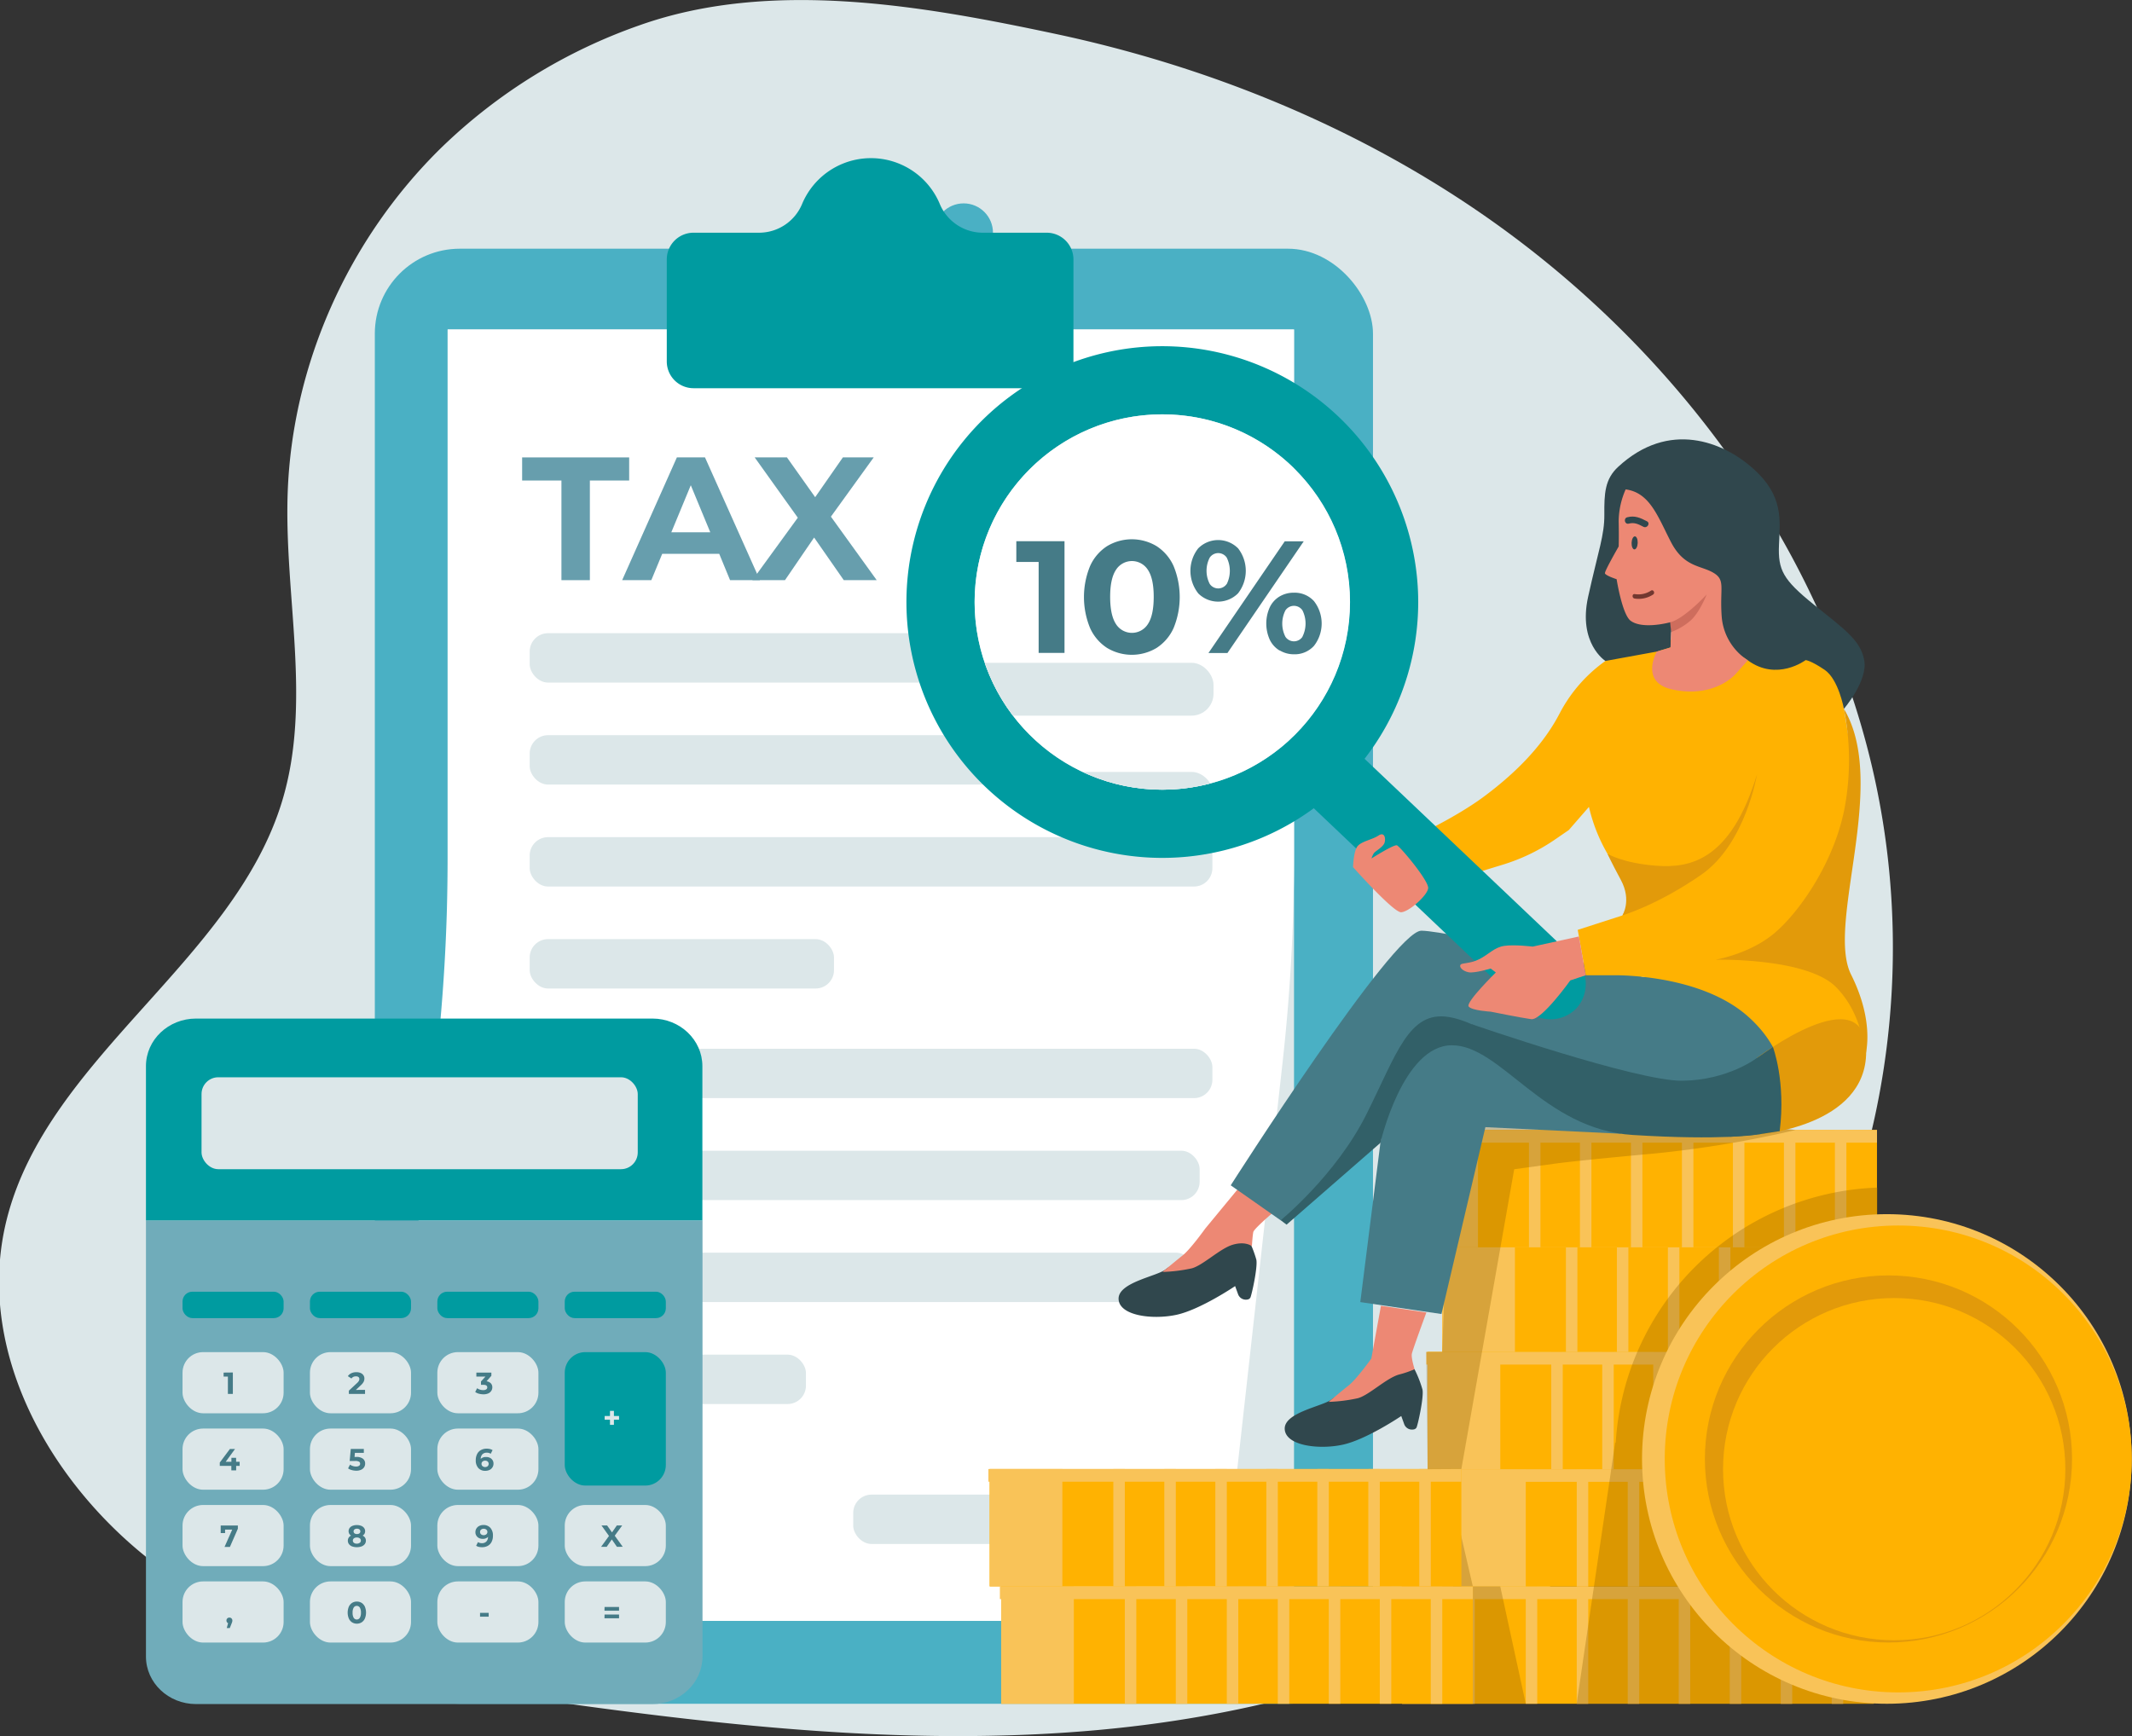 <svg xmlns="http://www.w3.org/2000/svg" xmlns:xlink="http://www.w3.org/1999/xlink" viewBox="0 0 830 676"><rect x="0" y="0" width="830" height="676" fill="#333333" stroke="none"/><defs><style>.a{fill:none;}.b{fill:#dce7e9;}.c{clip-path:url(#a);}.d{fill:url(#b);}.e{fill:#4ab0c4;}.f{fill:#fff;}.g{fill:#009ba0;}.h{fill:#679ead;}.i{fill:#ffb201;}.j{fill:#f9c358;}.k{fill:#916100;opacity:0.33;}.l{fill:#e29a0a;}.m{fill:#70acba;}.n{fill:#457b87;}.o{fill:#30474d;}.p{fill:#ed8874;}.q{fill:#326068;}.r{fill:#ce6d5d;}.s{fill:#723830;}.t{fill:#c0d5d8;}.u{clip-path:url(#c);}</style><clipPath id="a"><path class="a" d="M1846.93,361.5c-33.75-83.75-41.75-168.91-108.23-239C1674,54.27,1573,20.62,1475,24.49,1411.91,27,1350.11,45,1300,79.28a298,298,0,0,0-100.65,118c-1.21,2.57-2.36,5.14-3.48,7.71a83.83,83.83,0,0,0-17.58,9.3,75.53,75.53,0,0,0-30.87,51.37c-2.23,17.41,1.61,35.72.44,53A164.5,164.5,0,0,1,1137,332.94c-.9,1.05-19,22.41-36,56.35a41.09,41.09,0,0,0-11.43,23.36c-.13,1-.21,2-.27,3a269,269,0,0,0-14.88,53.15c-5.78,5.83-11.3,11.68-12.41,19.6-1.34,9.58,4.38,18.2,9.41,26.93a205.9,205.9,0,0,0,3.7,31.26c-2.58,5.4-5.86,10.6-6.38,16.51-.62,7.15,3.07,14.17,8.33,19.06a45.61,45.61,0,0,0,11.86,7.67c46.37,100,161.41,84.55,161.41,84.55s298.87,3.52,497.71,0S1875.85,433.28,1846.93,361.5Z"/></clipPath><linearGradient id="b" x1="583.17" y1="607.51" x2="1854.18" y2="607.51" gradientUnits="userSpaceOnUse"><stop offset="0" stop-color="#70acba"/><stop offset="1" stop-color="#009ba0"/></linearGradient><clipPath id="c"><circle class="a" cx="452.5" cy="234.41" r="73.07"/></clipPath></defs><path class="b" d="M171.63,57.68C135.48,93.19,113.76,142.05,112,191.81c-1.42,40.23,9.55,81.55-2.18,120.18C90.9,374.28,18.48,411.72,2.62,474.81c-13.5,53.71,20.43,110.37,67.89,141.3S176.3,657.43,233,665c64.39,8.6,129.63,14.49,194.35,8.63s129.29-24.06,182.47-60.13a290.68,290.68,0,0,0,64-59.14c56.82-71.24,75.57-168,55-255.68S650.35,133.09,574.15,81.4c-48.83-33.12-104.86-55.76-163-68.15-52.09-11.09-111-21.49-162-3.47A210.81,210.81,0,0,0,171.63,57.68Z"/><g class="c"><path class="d" d="M1854.18,647.9q-168.26-28.29-338.42-43.2c-8.91-.78-18.17-1.63-25.89-6.16-12.31-7.21-17.81-21.82-22.43-35.32a42.94,42.94,0,0,0-13.79,25.35,58.67,58.67,0,0,1-13.47-22.38,87.65,87.65,0,0,0-10.88,25.21c-5.52,5.05-13.81-3.28-14.41-10.73s1.32-16.13-3.85-21.52a21.2,21.2,0,0,0-8,19.06c-2-10.4-6.91-19.15-9-29.56a273,273,0,0,1-20.94,44.69c-6-10.34-8.32-22.34-10.54-34.09L1358.37,537,1337,568.64c-2.71-13.33-6.87-25.37-9.58-38.69-4.91,4-6.89,10.55-8.63,16.67l-10.11,35.75c-12.29-17.33-23.53-38-30.75-58q-11.82,21.87-23.65,43.75c-5.14-7.35-11.56-14.14-12.66-23a60.75,60.75,0,0,0-12.33,11.69,308.94,308.94,0,0,0-4-54.58,217,217,0,0,0-37.34,72.8,104.06,104.06,0,0,1-9.58-37.42,137.89,137.89,0,0,0-12.27,24.73l-10.62-72.39a234.2,234.2,0,0,0-18.42,66.53c-4.37-12.46-11.71-23.58-16.08-36l-16.12,37-24.62-56.58q-14,24.65-26.58,50.07a27.14,27.14,0,0,1-10.46-14.5l-5.69,14.69a11.22,11.22,0,0,1-5.11-7.91,21.87,21.87,0,0,1-4.36,13.71l-22.92-63.28a103.91,103.91,0,0,0-27.41,48.87,124.83,124.83,0,0,1-11.89-30.64,35.58,35.58,0,0,0-10.27,14.37l-25.81-42a155,155,0,0,0-26,73.12A130.5,130.5,0,0,1,887,521.63a64.5,64.5,0,0,1-8.42,19.3c-6.24-12.39-12.73-23.17-19-35.56l-9.12,23.23-13.62-22.69a204.83,204.83,0,0,0-17.09,39.54l-12.39-41.54-13,32.21A189.17,189.17,0,0,1,766.5,490c-11.18,6.36-6.85,24.08-13.88,34.86-8.55,13.12-33.73,5.25-33.3-10.4C682.61,548,621.84,545,587.3,580.72c-2,2.11-4.08,4.61-4.13,7.56-.06,3.54,2.74,6.41,5.43,8.7,14.78,12.56,32.52,21.11,50.42,28.57,56,23.34,115.3,37.37,174.58,50.12,64,13.76,128.23,26.12,192.48,38.49,42.81,8.24,85.93,16.51,129.53,16.69,72.05.29,142.26-21.46,213.9-29.16,29.58-3.17,59.36-3.94,89-6.42,84.09-7,166.36-27.64,248.2-48.2,11.65-2.93,28-5.37,40-4.26l105.17,9.79C1843.72,653.7,1843,651.83,1854.18,647.9Z"/></g><circle class="e" cx="375.15" cy="90.61" r="11.42"/><rect class="e" x="145.92" y="96.84" width="388.59" height="566.56" rx="33.08"/><rect class="b" x="174.27" y="128.29" width="329.5" height="502.85"/><path class="f" d="M174.27,128.29V333.64a718.84,718.84,0,0,1-4.43,79.8l-24.25,217.7h329.5l24.25-217.7a721.27,721.27,0,0,0,4.43-79.8V128.29Z"/><path class="g" d="M407.47,90.61h-25a18.16,18.16,0,0,1-16.65-11.3,29.05,29.05,0,0,0-53.51,0,18.16,18.16,0,0,1-16.65,11.3H270A10.42,10.42,0,0,0,259.58,101v39.71A10.42,10.42,0,0,0,270,151.16H407.47a10.43,10.43,0,0,0,10.43-10.42V101A10.43,10.43,0,0,0,407.47,90.61Z"/><path class="h" d="M218.57,187.1h-15.3v-9h41.67v9h-15.3v38.8H218.57Z"/><path class="h" d="M280,215.65h-22.2l-4.24,10.25H242.21l21.31-47.82h10.93l21.39,47.82H284.22Zm-3.49-8.4-7.58-18.31-7.58,18.31Z"/><path class="h" d="M328.49,225.9l-11.55-16.6L305.6,225.9H292.9l17.69-24.32-16.8-23.5h12.56l11,15.51,10.8-15.51h12l-16.67,23.09,17.83,24.73Z"/><rect class="b" x="206.21" y="246.55" width="265.78" height="19.23" rx="7.15"/><rect class="b" x="206.21" y="286.26" width="265.78" height="19.23" rx="7.15"/><rect class="b" x="206.21" y="325.96" width="265.78" height="19.23" rx="7.15"/><rect class="b" x="206.21" y="365.67" width="118.47" height="19.23" rx="7.15"/><rect class="b" x="206.21" y="408.35" width="265.78" height="19.23" rx="7.15"/><rect class="b" x="201.25" y="448.06" width="265.78" height="19.23" rx="7.15"/><rect class="b" x="199.27" y="487.76" width="265.78" height="19.23" rx="7.15"/><rect class="b" x="195.29" y="527.46" width="118.47" height="19.23" rx="7.15"/><rect class="b" x="332.16" y="581.96" width="118.47" height="19.23" rx="7.15"/><rect class="i" x="545.84" y="617.71" width="183.63" height="45.69"/><rect class="j" x="545.84" y="617.71" width="28.29" height="45.69"/><rect class="j" x="593.99" y="617.71" width="4.47" height="45.69"/><rect class="j" x="613.84" y="617.71" width="4.47" height="45.69"/><rect class="j" x="633.69" y="617.71" width="4.47" height="45.69"/><rect class="j" x="653.54" y="617.71" width="4.47" height="45.69"/><rect class="j" x="673.4" y="617.71" width="4.47" height="45.69"/><rect class="j" x="693.25" y="617.71" width="4.47" height="45.69"/><rect class="j" x="713.1" y="617.71" width="4.47" height="45.69"/><rect class="j" x="545.35" y="617.71" width="184.13" height="4.94"/><rect class="i" x="565.7" y="572.05" width="183.63" height="45.69"/><rect class="j" x="565.7" y="572.05" width="28.29" height="45.69"/><rect class="j" x="613.84" y="572.05" width="4.47" height="45.69"/><rect class="j" x="633.69" y="572.05" width="4.47" height="45.69"/><rect class="j" x="653.54" y="572.05" width="4.47" height="45.69"/><rect class="j" x="673.4" y="572.05" width="4.47" height="45.69"/><rect class="j" x="693.25" y="572.05" width="4.47" height="45.69"/><rect class="j" x="713.1" y="572.05" width="4.47" height="45.69"/><rect class="j" x="732.95" y="572.05" width="4.47" height="45.69"/><rect class="j" x="565.2" y="572.05" width="184.13" height="4.94"/><rect class="i" x="555.77" y="526.39" width="183.63" height="45.69"/><rect class="j" x="555.77" y="526.39" width="28.29" height="45.69"/><rect class="j" x="603.91" y="526.39" width="4.47" height="45.69"/><rect class="j" x="623.76" y="526.39" width="4.47" height="45.69"/><rect class="j" x="643.62" y="526.39" width="4.47" height="45.69"/><rect class="j" x="663.47" y="526.39" width="4.47" height="45.69"/><rect class="j" x="683.32" y="526.39" width="4.47" height="45.69"/><rect class="j" x="703.17" y="526.39" width="4.47" height="45.69"/><rect class="j" x="723.03" y="526.39" width="4.47" height="45.69"/><rect class="j" x="555.27" y="526.39" width="184.13" height="4.94"/><rect class="i" x="561.48" y="480.73" width="183.63" height="45.69"/><rect class="j" x="561.48" y="480.73" width="28.29" height="45.69"/><rect class="j" x="609.62" y="480.73" width="4.47" height="45.69"/><rect class="j" x="629.47" y="480.73" width="4.47" height="45.69"/><rect class="j" x="649.32" y="480.73" width="4.47" height="45.69"/><rect class="j" x="669.18" y="480.73" width="4.47" height="45.69"/><rect class="j" x="689.03" y="480.73" width="4.47" height="45.69"/><rect class="j" x="708.88" y="480.73" width="4.47" height="45.69"/><rect class="j" x="728.73" y="480.73" width="4.47" height="45.69"/><rect class="j" x="560.98" y="480.73" width="184.13" height="4.94"/><rect class="i" x="547.09" y="439.98" width="183.63" height="45.69"/><rect class="j" x="547.09" y="439.98" width="28.29" height="45.69"/><rect class="j" x="595.23" y="439.98" width="4.47" height="45.69"/><rect class="j" x="615.08" y="439.98" width="4.47" height="45.69"/><rect class="j" x="634.93" y="439.98" width="4.47" height="45.69"/><rect class="j" x="654.78" y="439.98" width="4.47" height="45.69"/><rect class="j" x="674.64" y="439.98" width="4.47" height="45.69"/><rect class="j" x="694.49" y="439.98" width="4.47" height="45.69"/><rect class="j" x="714.34" y="439.98" width="4.47" height="45.69"/><rect class="j" x="546.59" y="439.98" width="184.13" height="4.94"/><path class="k" d="M731,462.41a105.87,105.87,0,0,0-102,99.47l-.19-.28-15,101.73H731Z"/><circle class="j" cx="734.57" cy="568.08" r="95.32"/><circle class="i" cx="738.99" cy="568.08" r="90.9"/><circle class="l" cx="735.19" cy="568.08" r="71.47"/><circle class="i" cx="737.42" cy="572.05" r="66.63"/><polygon class="k" points="593.99 663.4 584.06 617.71 573.39 617.71 565.7 584.43 565.7 617.74 561.48 617.71 561.48 663.4 593.99 663.4"/><rect class="i" x="389.76" y="617.71" width="183.63" height="45.69"/><rect class="j" x="389.76" y="617.71" width="28.29" height="45.69"/><rect class="j" x="437.9" y="617.71" width="4.47" height="45.69"/><rect class="j" x="457.75" y="617.71" width="4.47" height="45.69"/><rect class="j" x="477.6" y="617.71" width="4.47" height="45.69"/><rect class="j" x="497.45" y="617.71" width="4.47" height="45.69"/><rect class="j" x="517.31" y="617.71" width="4.47" height="45.69"/><rect class="j" x="537.16" y="617.71" width="4.47" height="45.69"/><rect class="j" x="557.01" y="617.71" width="4.47" height="45.69"/><rect class="j" x="389.26" y="617.71" width="184.13" height="4.94"/><rect class="i" x="385.29" y="572" width="183.63" height="45.69"/><rect class="j" x="385.29" y="572" width="28.29" height="45.69"/><rect class="j" x="433.43" y="572" width="4.47" height="45.69"/><rect class="j" x="453.28" y="572" width="4.47" height="45.69"/><rect class="j" x="473.14" y="572" width="4.47" height="45.69"/><rect class="j" x="492.99" y="572" width="4.47" height="45.69"/><rect class="j" x="512.84" y="572" width="4.47" height="45.69"/><rect class="j" x="532.69" y="572" width="4.47" height="45.69"/><rect class="j" x="552.54" y="572" width="4.47" height="45.69"/><rect class="j" x="384.79" y="572" width="184.13" height="4.94"/><path class="m" d="M56.82,645c0,10.23,8.73,18.52,19.5,18.52H254c10.77,0,19.49-8.29,19.49-18.52V475.18H56.82Z"/><path class="g" d="M254,396.6H76.32c-10.77,0-19.5,8.29-19.5,18.52v60.06H273.44V415.12C273.44,404.89,264.72,396.6,254,396.6Z"/><rect class="b" x="78.46" y="419.46" width="169.82" height="35.79" rx="6.53"/><rect class="b" x="71.06" y="526.48" width="39.35" height="23.81" rx="8"/><rect class="b" x="71.06" y="556.24" width="39.35" height="23.81" rx="8"/><rect class="b" x="71.06" y="586" width="39.35" height="23.81" rx="8"/><rect class="b" x="71.06" y="615.76" width="39.35" height="23.81" rx="8"/><rect class="b" x="120.66" y="526.48" width="39.35" height="23.81" rx="8"/><rect class="b" x="120.66" y="556.24" width="39.35" height="23.81" rx="8"/><rect class="b" x="120.66" y="586" width="39.35" height="23.81" rx="8"/><rect class="b" x="120.66" y="615.76" width="39.35" height="23.81" rx="8"/><rect class="b" x="170.26" y="526.48" width="39.35" height="23.81" rx="8"/><rect class="b" x="170.26" y="556.24" width="39.35" height="23.81" rx="8"/><rect class="b" x="170.26" y="586" width="39.35" height="23.81" rx="8"/><rect class="b" x="170.26" y="615.76" width="39.35" height="23.81" rx="8"/><rect class="g" x="219.86" y="526.48" width="39.35" height="51.96" rx="8"/><rect class="b" x="219.86" y="586" width="39.35" height="23.81" rx="8"/><rect class="b" x="219.86" y="615.76" width="39.35" height="23.81" rx="8"/><rect class="g" x="71.06" y="502.95" width="39.35" height="10.29" rx="3.82"/><rect class="g" x="120.66" y="502.95" width="39.35" height="10.29" rx="3.82"/><rect class="g" x="170.26" y="502.95" width="39.35" height="10.29" rx="3.82"/><rect class="g" x="219.86" y="502.95" width="39.35" height="10.29" rx="3.82"/><path class="n" d="M90.65,534.41v8.34H88.72V536H87.05v-1.55Z"/><path class="n" d="M93.3,570.77H91.94v1.75H90.06v-1.75h-4.5v-1.3l3.94-5.28h2l-3.64,5h2.23v-1.56h1.83v1.56H93.3Z"/><path class="n" d="M92.6,594v1.25l-3.1,7.09H87.41l3-6.76H87.63v1.35H85.92V594Z"/><path class="n" d="M90.14,630.18a1.13,1.13,0,0,1,.32.83,1.84,1.84,0,0,1-.06.47,6.25,6.25,0,0,1-.26.72l-.68,1.71H88.28L88.8,632a1,1,0,0,1-.47-.39,1.15,1.15,0,0,1-.17-.62,1.1,1.1,0,0,1,.33-.83,1.12,1.12,0,0,1,.82-.32A1.15,1.15,0,0,1,90.14,630.18Z"/><path class="n" d="M142.11,541.17v1.58h-6.3v-1.26l3.22-3a3.64,3.64,0,0,0,.69-.84,1.55,1.55,0,0,0,.18-.7,1,1,0,0,0-.34-.77,1.59,1.59,0,0,0-1-.27,2.31,2.31,0,0,0-1,.21,1.94,1.94,0,0,0-.74.63l-1.4-.91a3.24,3.24,0,0,1,1.34-1.13,4.45,4.45,0,0,1,2-.42,4.12,4.12,0,0,1,1.63.31,2.51,2.51,0,0,1,1.08.86,2.17,2.17,0,0,1,.39,1.3,2.89,2.89,0,0,1-.29,1.27,4.86,4.86,0,0,1-1.11,1.36l-1.92,1.81Z"/><path class="n" d="M141.31,568a2.33,2.33,0,0,1,.84,1.88,2.57,2.57,0,0,1-.38,1.39,2.62,2.62,0,0,1-1.16,1,4.41,4.41,0,0,1-1.92.38,6.41,6.41,0,0,1-1.74-.24,4.25,4.25,0,0,1-1.44-.66l.76-1.47a3.78,3.78,0,0,0,1.1.55,4.16,4.16,0,0,0,1.27.2,2,2,0,0,0,1.14-.29.92.92,0,0,0,.42-.8.9.9,0,0,0-.43-.81,3.06,3.06,0,0,0-1.51-.27h-2.13l.43-4.69h5.08v1.54h-3.48l-.13,1.59h.68A4,4,0,0,1,141.31,568Z"/><path class="n" d="M142.12,598.73a2.11,2.11,0,0,1,.32,1.15,2.15,2.15,0,0,1-.44,1.36,2.78,2.78,0,0,1-1.24.89,5.62,5.62,0,0,1-3.68,0,2.81,2.81,0,0,1-1.23-.89,2.21,2.21,0,0,1-.43-1.36,2.11,2.11,0,0,1,.32-1.15,2.27,2.27,0,0,1,.94-.81,2.07,2.07,0,0,1-.72-.72,2.13,2.13,0,0,1,.16-2.26,2.63,2.63,0,0,1,1.13-.83,4.53,4.53,0,0,1,1.67-.29,4.58,4.58,0,0,1,1.68.29,2.6,2.6,0,0,1,1.14.83,2.13,2.13,0,0,1,.16,2.26,2,2,0,0,1-.73.72A2.3,2.3,0,0,1,142.12,598.73Zm-2.05,2a1.12,1.12,0,0,0,0-1.75,1.89,1.89,0,0,0-1.15-.32,1.81,1.81,0,0,0-1.13.32,1.05,1.05,0,0,0-.42.87,1.06,1.06,0,0,0,.42.89,1.81,1.81,0,0,0,1.13.32A1.83,1.83,0,0,0,140.07,600.7ZM138,595.52a1,1,0,0,0,0,1.52,1.48,1.48,0,0,0,.94.27,1.55,1.55,0,0,0,1-.27,1,1,0,0,0,0-1.52,1.49,1.49,0,0,0-1-.28A1.46,1.46,0,0,0,138,595.52Z"/><path class="n" d="M137.08,631.71a3.49,3.49,0,0,1-1.27-1.48,6.08,6.08,0,0,1,0-4.64,3.49,3.49,0,0,1,1.27-1.48,3.59,3.59,0,0,1,3.69,0,3.49,3.49,0,0,1,1.27,1.48,6.08,6.08,0,0,1,0,4.64,3.49,3.49,0,0,1-1.27,1.48,3.59,3.59,0,0,1-3.69,0Zm3-1.77a3.75,3.75,0,0,0,.44-2,3.69,3.69,0,0,0-.44-2,1.4,1.4,0,0,0-2.38,0,3.7,3.7,0,0,0-.43,2,3.76,3.76,0,0,0,.43,2,1.41,1.41,0,0,0,2.38,0Z"/><path class="n" d="M191.08,538.62a2.23,2.23,0,0,1,.58,1.58,2.54,2.54,0,0,1-.38,1.34,2.7,2.7,0,0,1-1.16,1,4.55,4.55,0,0,1-1.91.37,6.81,6.81,0,0,1-1.74-.23A4.36,4.36,0,0,1,185,542l.75-1.47a3.44,3.44,0,0,0,1.1.55,4.23,4.23,0,0,0,1.28.2,2.09,2.09,0,0,0,1.14-.28.9.9,0,0,0,.42-.79c0-.69-.52-1-1.56-1h-.88V537.9L189,536h-3.55v-1.55h5.84v1.25l-1.88,2.14A2.79,2.79,0,0,1,191.08,538.62Z"/><path class="n" d="M190.7,567.62a2.44,2.44,0,0,1,1.42,2.27,2.59,2.59,0,0,1-.42,1.47,2.77,2.77,0,0,1-1.14,1,3.79,3.79,0,0,1-1.6.34,3.53,3.53,0,0,1-2.74-1.08,4.33,4.33,0,0,1-1-3.06,5.13,5.13,0,0,1,.54-2.43,3.73,3.73,0,0,1,1.49-1.53,4.57,4.57,0,0,1,2.23-.53,5.4,5.4,0,0,1,1.28.15,3.53,3.53,0,0,1,1,.42l-.72,1.42a2.71,2.71,0,0,0-1.56-.42,2.3,2.3,0,0,0-1.68.62,2.62,2.62,0,0,0-.66,1.8,2.79,2.79,0,0,1,2.06-.74A3.19,3.19,0,0,1,190.7,567.62Zm-.84,3.27a1.25,1.25,0,0,0,0-1.81,1.49,1.49,0,0,0-1-.34,1.51,1.51,0,0,0-1,.35,1.12,1.12,0,0,0-.4.9,1.14,1.14,0,0,0,.39.89,1.57,1.57,0,0,0,1.07.35A1.5,1.5,0,0,0,189.86,570.89Z"/><path class="n" d="M190.9,594.89a4.33,4.33,0,0,1,1,3.06,5.07,5.07,0,0,1-.53,2.43,3.58,3.58,0,0,1-1.49,1.54,4.62,4.62,0,0,1-2.23.52,5.91,5.91,0,0,1-1.28-.14,3.23,3.23,0,0,1-1-.43l.71-1.41a2.78,2.78,0,0,0,1.56.41,2.27,2.27,0,0,0,1.68-.62,2.59,2.59,0,0,0,.67-1.81,2.8,2.8,0,0,1-2.07.75,3.22,3.22,0,0,1-1.46-.32,2.53,2.53,0,0,1-1-.91,2.4,2.4,0,0,1-.38-1.36,2.66,2.66,0,0,1,.41-1.47,2.77,2.77,0,0,1,1.14-1,3.67,3.67,0,0,1,1.6-.34A3.55,3.55,0,0,1,190.9,594.89Zm-1.56,2.51a1.15,1.15,0,0,0,.4-.9,1.14,1.14,0,0,0-.39-.89,1.55,1.55,0,0,0-1.07-.35,1.43,1.43,0,0,0-1,.34,1.12,1.12,0,0,0-.39.9,1.14,1.14,0,0,0,.39.91,1.47,1.47,0,0,0,1,.34A1.53,1.53,0,0,0,189.34,597.4Z"/><path class="n" d="M186.88,628h3.37v1.49h-3.37Z"/><path class="b" d="M241,552.8H239v2h-1.53v-2h-2.07v-1.45h2.07v-2H239v2H241Z"/><path class="n" d="M240.18,602.3l-2-2.89-2,2.89H234l3.08-4.24-2.93-4.1h2.19l1.92,2.71,1.88-2.71h2.09l-2.91,4,3.11,4.31Z"/><path class="n" d="M235.36,625.71H241v1.45h-5.67Zm0,2.95H241v1.45h-5.67Z"/><path class="k" d="M699,440a423.05,423.05,0,0,1-55.33,9.19c-28.54,2.59-37.47,3.79-37.47,3.79l-16.71,2.29L568.92,572l-13.15.08-.5-45.69,6.21,0,3.72-105.77Z"/><path class="o" d="M486,482.54a44.1,44.1,0,0,1,3.1,7.94c.58,2.9-1.74,13.48-2.32,14.78a1.56,1.56,0,0,1-1.19.75,3.22,3.22,0,0,1-3.62-2.12l-1.13-3.12s-13.48,9.13-22.75,11.16-22.33.44-22.62-6.09,15.06-8.89,18.3-11.58,18.52-9.14,19.25-9.58S486,482.54,486,482.54Z"/><path class="p" d="M482.18,462.65l-13,15.76s-5.68,7.94-8.67,10.33-7.93,6.52-7.93,6.52A62.36,62.36,0,0,0,464,493.85c4.39-1.2,11-7.77,16-9.21s7.37.61,7.37.61.22-3.87.54-5.5S499.28,469,499.28,469Z"/><path class="o" d="M550.67,533.13a44,44,0,0,1,3.11,7.93c.58,2.9-1.74,13.48-2.32,14.79a1.55,1.55,0,0,1-1.2.74,3.21,3.21,0,0,1-3.62-2.12l-1.12-3.11s-13.48,9.13-22.76,11.16-22.32.43-22.61-6.09,15.06-8.89,18.3-11.58,18.52-9.15,19.24-9.58S550.67,533.13,550.67,533.13Z"/><polygon class="n" points="537.4 444.97 529.57 507 561.17 511.64 578.27 438.88 631.08 441.45 567.84 386.7 544.65 400.61 537.4 444.97"/><path class="q" d="M498.56,475.11l2.31,1.74L537.4,445s8.7-38,27.83-38,35.66,32.76,70.44,34.93,48.32-.14,48.32-.14-98.18-50.73-101.08-52.18-41.45-4.93-41.45-4.93Z"/><path class="n" d="M639.76,380.39s-75.4-18-86.42-18-74.21,99.14-74.21,99.14l19.43,13.62S520,457.72,531.89,434s16.53-40.58,32.18-38,34.5,20.87,63.49,33.91,50.53,11.89,56.43,11.89,10-10.73,10-10.73l5.8-24.35s-21.16-25.8-23.19-26.38S639.76,380.39,639.76,380.39Z"/><path class="i" d="M631.61,356.45l-17.39,5.61,3.13,17.68h10.5s33.51-.87,52.55,15.95,13.54,35.36,13.54,35.36,28.27.87,32-19.13-10.8-34.5-10.8-34.5l.29-39.71,6.38-37.4L717.84,276l-3-24.08L684,243.5l-56.43,9.56-2.58,4.3a57.82,57.82,0,0,0-17.77,20.34c-6.9,13.34-18.21,24.06-29.52,32.47s-27.93,16-27.93,16l17.79,15.87,17.53-5.37a74.21,74.21,0,0,0,20.26-9.77l5.4-3.71,7.83-9,.18.73a66,66,0,0,0,18.42,32h0Z"/><polygon class="r" points="648.32 234.89 664.96 229.76 666.08 235.61 659.94 244.06 652.24 249.17 650.57 246.11 648.32 234.89"/><path class="o" d="M630,181.74c19.73-18.21,40.81-9.77,52.57.76s10.43,19.76,10,29.61,1.59,13.6,13.39,23.16,18.39,13.89,19.81,21.88S717.84,276,717.84,276s-2.05-11.49-7.51-15.19-7.39-3.78-7.39-3.78-11.17,8.45-22.54.06-18.14,1.4-18.14,1.4L668,232l-5.66-3.71-12.16,14,.42,3.79-.24,6L645,253.71l-20,3.65s-10.75-6.81-6.73-25,6.37-23.92,6.31-32S624.72,186.56,630,181.74Z"/><path class="p" d="M632.88,190.56a31.21,31.21,0,0,0-2.72,12.37c.13,6.39,0,9.86,0,9.86s-5.51,9.55-5.35,10.43,4.55,2.31,4.55,2.31,2.16,13.72,5.44,16.17,9.79,2,15.36.62,14.26-10.84,14.26-10.84-2.69,6.85-6.11,10a24.65,24.65,0,0,1-7.73,4.63l-.24,6L645,253.71s-6.66,11.73,5.6,14.64,21.34-1.66,25.4-6.24,4.45-5,4.45-5a22.24,22.24,0,0,1-10.16-16.75c-.89-11.45,1.65-14.44-3.27-17.35s-11.42-2.1-16.53-12S642.31,191.81,632.88,190.56Z"/><path class="s" d="M636.36,233.06a10.26,10.26,0,0,0,7.18-1.55c.94-.6.13-2.14-.81-1.53a8.87,8.87,0,0,1-6.3,1.34c-1.1-.17-1.16,1.57-.07,1.74Z"/><ellipse class="o" cx="636.36" cy="211.37" rx="2.54" ry="1.19" transform="translate(399.64 838.75) rotate(-87.7)"/><path class="o" d="M634.08,203.89c2.22-.59,3.78.22,5.71,1.23,1.45.75,2.83-1.39,1.37-2.15-2.55-1.33-4.73-2.34-7.66-1.56-1.58.41-1,2.9.58,2.48Z"/><path class="l" d="M717.84,276a101.4,101.4,0,0,1,0,40c-4.48,21.16-18.39,40.58-28,48.12s-22,9.56-22,9.56,35.66-.87,47,10.73,11.09,27.54,11.09,27.54,4.57-12.76-5.29-32.47S735.37,305.28,717.84,276Z"/><path class="l" d="M684,301.57s-4.45,27.06-21.65,39-30.73,15.84-30.73,15.84,3.68-5.79-.58-13.72-5.22-10.23-5.22-10.23,6,3.66,19,4.63S673.74,335.2,684,301.57Z"/><path class="p" d="M537.62,508.44,533.86,529s-5.68,7.93-8.68,10.33-7.93,6.52-7.93,6.52a61.86,61.86,0,0,0,11.36-1.42c4.39-1.19,11-7.76,16-9.21a38,38,0,0,0,6.1-2.09s-1.39-4.37-1.07-6,5.65-16.08,5.65-16.08Z"/><path class="l" d="M684,441.78s42.71-2.89,42.51-32.42S684,411.92,684,411.92Z"/><path class="q" d="M572.63,398.68S637,421,654.9,420.81,684,411.92,684,411.92l6.2-4.28s5.1,13.38,2.64,32.8L684,441.78l-10.26.85-47.92-6.94Z"/><circle class="t" cx="452.5" cy="234.41" r="73.07"/><path class="g" d="M452.5,134.8a99.62,99.62,0,1,0,99.62,99.61A99.73,99.73,0,0,0,452.5,134.8Zm0,172.68a73.07,73.07,0,1,1,73.07-73.07A73.15,73.15,0,0,1,452.5,307.48Z"/><path class="g" d="M613.37,373.44,533.92,298,522.51,287.2a14,14,0,0,0-19.5,0c-5.17,5.17-5.41,14.35,0,19.49l79.46,75.42,11.41,10.83a14,14,0,0,0,19.49,0C618.55,387.77,618.79,378.59,613.37,373.44Z"/><g class="u"><path class="f" d="M153.77,131.48V351.27A771.4,771.4,0,0,1,149,436.69l-26,233H475.75l26-233c3.16-28.36,4.74-56.88,34.68-85.42V131.48Z"/><rect class="b" x="187.95" y="258.07" width="284.48" height="20.58" rx="8.55"/><rect class="b" x="187.95" y="300.56" width="284.48" height="20.58" rx="8.55"/><rect class="b" x="187.95" y="343.06" width="284.48" height="20.58" rx="8.55"/><rect class="b" x="187.95" y="385.56" width="126.81" height="20.58" rx="8.55"/></g><path class="n" d="M414.42,210.73v43.49H404.35V218.8h-8.69v-8.07Z"/><path class="n" d="M431,252.29a18,18,0,0,1-6.62-7.73,31.75,31.75,0,0,1,0-24.17,17.93,17.93,0,0,1,6.62-7.74,18.7,18.7,0,0,1,19.26,0,18,18,0,0,1,6.62,7.74,31.75,31.75,0,0,1,0,24.17,18,18,0,0,1-6.62,7.73,18.7,18.7,0,0,1-19.26,0ZM446.88,243q2.26-3.41,2.27-10.56t-2.27-10.56a7.35,7.35,0,0,0-12.42,0q-2.28,3.42-2.27,10.56T434.46,243a7.35,7.35,0,0,0,12.42,0Z"/><path class="n" d="M466.45,231a14.16,14.16,0,0,1,0-17.46,10.93,10.93,0,0,1,15.57,0A14.28,14.28,0,0,1,482,231a10.93,10.93,0,0,1-15.57,0Zm11.12-3.57a11.61,11.61,0,0,0,0-10.32,4,4,0,0,0-6.61,0,11.15,11.15,0,0,0,0,10.26,4,4,0,0,0,6.61,0Zm22.59-16.65h7.39l-29.7,43.49h-7.39Zm-2,42.52a9.84,9.84,0,0,1-3.82-4.19,15.33,15.33,0,0,1,0-12.67,9.87,9.87,0,0,1,3.82-4.2,10.71,10.71,0,0,1,5.56-1.46,10.15,10.15,0,0,1,7.8,3.26,14.16,14.16,0,0,1,0,17.46,10.12,10.12,0,0,1-7.8,3.26A10.61,10.61,0,0,1,498.2,253.25Zm8.89-5.4a11.46,11.46,0,0,0,0-10.25,4,4,0,0,0-6.62,0,11.34,11.34,0,0,0,0,10.31,4,4,0,0,0,6.62,0Z"/><path class="p" d="M614.68,364.64l-18,3.94s-7-.87-11-.29-6.09,3.34-9.86,5.22-6.67,1.3-7.25,2.17.87,2.47,3.19,2.9,8.58-1.45,8.58-1.45l2,1.52s-11.88,11.67-10.58,13.27,8.58,2,8.58,2,11.71,2.37,15.77,2.92,15.22-15.1,15.22-15.1l6-2Z"/><path class="p" d="M526.75,337.64s.16-6.42,1.86-8.28,5.68-2.44,8-4,2.92.89,2.43,2.68-3.65,3.33-4.22,4.22a8.74,8.74,0,0,0-.89,2s8.68-5.52,9.9-5.11,12.5,13.87,12.17,16.71-7.54,9.25-10.55,9.34S526.75,337.64,526.75,337.64Z"/></svg>